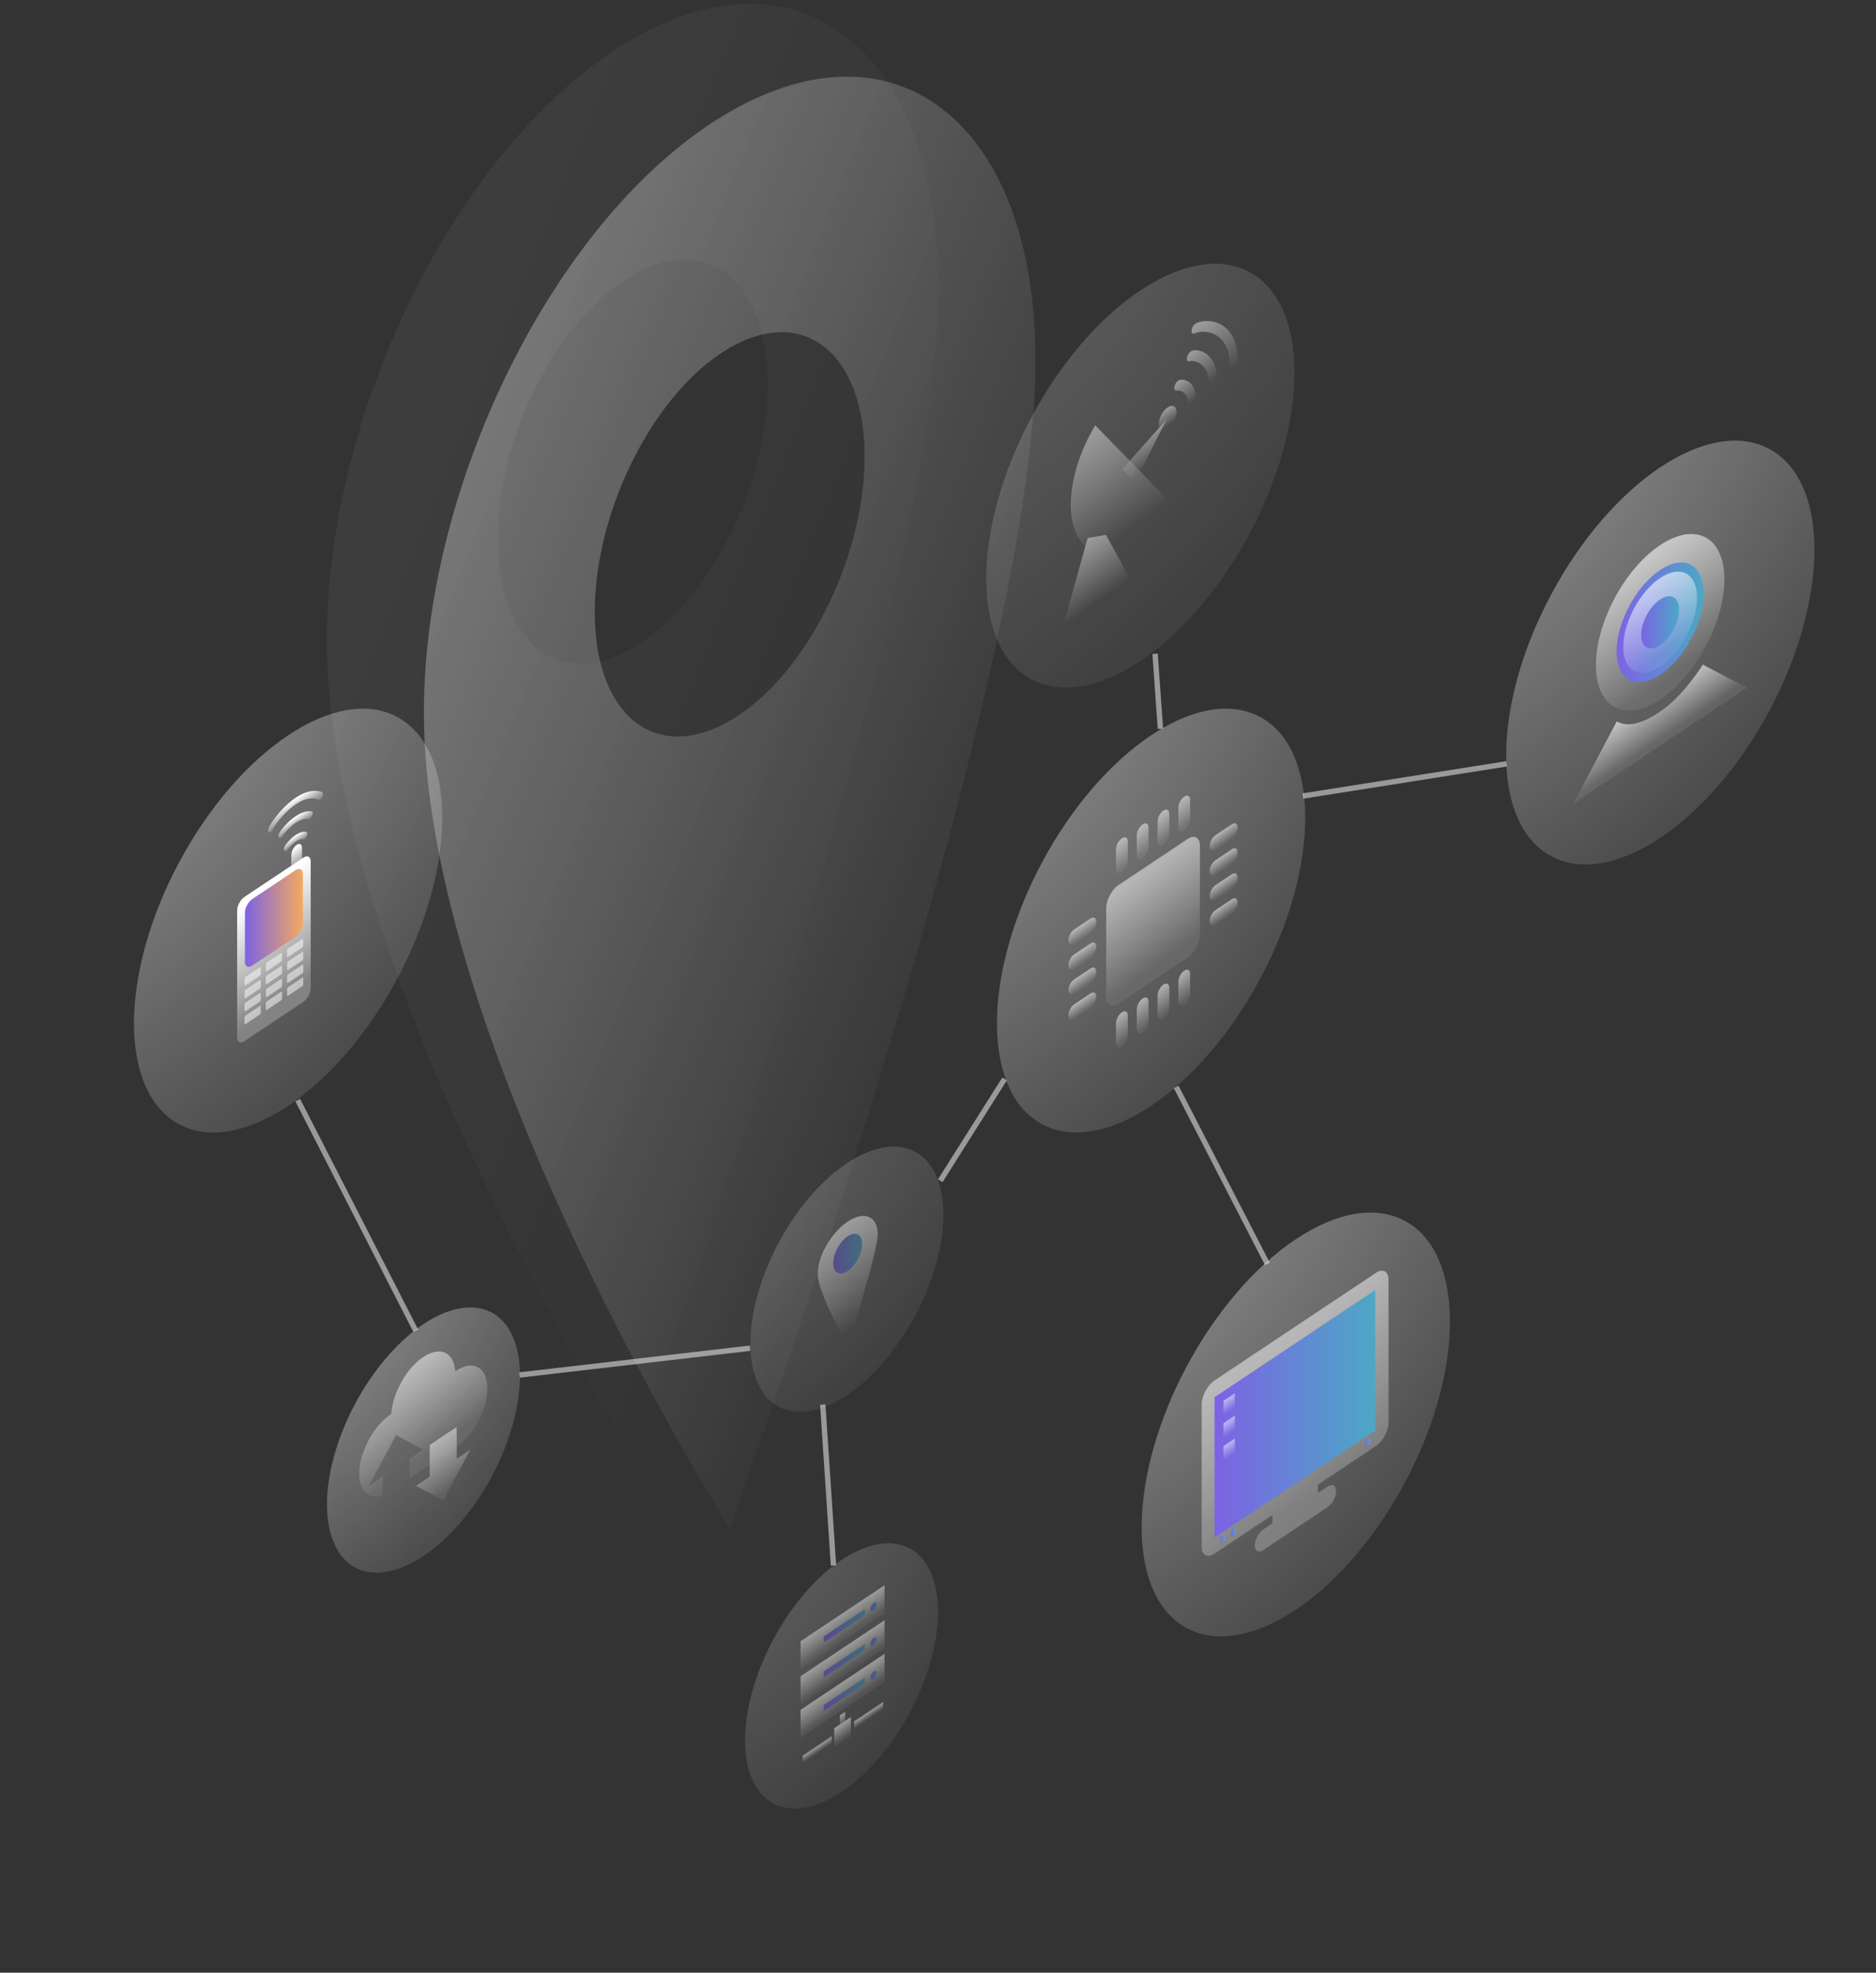 <svg width="350" height="368" viewBox="0 0 350 368" fill="none" xmlns="http://www.w3.org/2000/svg">
<rect x="0" y="0" width="350" height="368" fill="#333333" stroke="none"/>
<path opacity="0.07" d="M118.027 271.501C118.027 271.501 60.973 181.392 60.973 119.402C60.973 75.615 86.511 25.444 118.027 7.287C149.542 -10.871 175.081 9.913 175.081 53.7C175.081 115.146 118.027 271.501 118.027 271.501ZM118.027 51.3C104.125 59.314 92.85 81.366 92.85 100.611C92.85 119.81 104.125 128.911 118.027 120.896C131.928 112.882 143.203 90.83 143.203 71.585C143.203 52.386 131.928 43.285 118.027 51.3Z" fill="url(#paint0_linear_2956_11814)"/>
<path opacity="0.4" d="M136.136 285.087C136.136 285.087 79.082 194.978 79.082 132.988C79.082 89.201 104.62 39.03 136.136 20.873C167.651 2.715 193.19 23.499 193.19 67.285C193.19 128.732 136.136 285.087 136.136 285.087ZM136.136 64.886C122.235 72.9 110.96 94.952 110.96 114.197C110.96 133.396 122.235 142.497 136.136 134.482C150.037 126.468 161.312 104.416 161.312 85.171C161.312 65.972 150.037 56.871 136.136 64.886Z" fill="url(#paint1_linear_2956_11814)"/>
<path d="M95.748 265.43C92.094 278.979 81.641 291.4 72.394 293.174C63.147 294.947 58.61 285.408 62.264 271.859C65.918 258.31 76.371 245.888 85.618 244.115C94.865 242.342 99.402 251.88 95.748 265.43Z" fill="url(#paint2_radial_2956_11814)"/>
<g opacity="0.5">
<path d="M84.946 255.786C84.946 255.786 84.934 255.794 84.929 255.798C84.692 252.251 82.118 251.047 78.972 253.144C75.826 255.241 73.252 259.878 73.015 263.74C73.009 263.744 73.003 263.748 72.998 263.752C69.696 265.953 67.023 270.946 67.023 274.914C67.023 278.203 68.865 279.75 71.376 278.923V275.489L68.824 277.189L73.892 267.713L78.966 270.428L76.415 272.129V275.771L84.172 270.599C84.426 270.472 84.686 270.319 84.952 270.142C88.253 267.941 90.926 262.948 90.926 258.98C90.926 255.011 88.248 253.585 84.952 255.782L84.946 255.786Z" fill="url(#paint3_linear_2956_11814)"/>
<path d="M85.207 272.121V266.19L80.168 269.549V275.48L77.617 277.181L82.685 279.901L87.759 270.42L85.207 272.121Z" fill="url(#paint4_linear_2956_11814)"/>
</g>
<g opacity="0.5">
<path d="M165.167 253.711C156.048 264.543 145.444 266.583 141.49 258.258C137.536 249.933 141.721 234.4 150.841 223.568C159.961 212.736 170.564 210.696 174.518 219.021C178.472 227.346 174.287 242.879 165.167 253.711Z" fill="url(#paint5_radial_2956_11814)"/>
<path d="M163.753 230.257C163.753 233.628 158.154 251.145 158.154 251.145C158.154 251.145 152.555 241.093 152.555 237.722C152.555 234.35 155.06 229.947 158.154 227.885C161.247 225.822 163.753 226.885 163.753 230.257Z" fill="url(#paint6_linear_2956_11814)"/>
<path d="M160.852 232.064C160.852 233.853 159.646 236.108 158.157 237.1C156.667 238.093 155.461 237.447 155.461 235.658C155.461 233.868 156.667 231.614 158.157 230.621C159.646 229.628 160.852 230.274 160.852 232.064Z" fill="url(#paint7_linear_2956_11814)"/>
</g>
<path d="M241.757 300.295C257.639 289.707 270.513 265.65 270.513 246.563C270.513 227.475 257.639 220.585 241.757 231.173C225.875 241.761 213 265.817 213 284.905C213 303.993 225.875 310.883 241.757 300.295Z" fill="url(#paint8_radial_2956_11814)"/>
<path opacity="0.5" d="M256.687 237.459L226.573 257.535C225.263 258.408 224.195 260.397 224.195 261.978V288.569C224.195 290.144 225.257 290.712 226.573 289.835L237.385 282.627V284.188L235.688 285.319C234.804 285.908 234.089 287.245 234.089 288.307C234.089 289.368 234.804 289.751 235.688 289.163L247.676 281.17C248.559 280.581 249.275 279.244 249.275 278.183C249.275 277.121 248.559 276.738 247.676 277.327L245.875 278.527V276.967L256.687 269.759C257.997 268.886 259.059 266.901 259.059 265.326V238.729C259.059 237.154 257.997 236.579 256.687 237.452V237.459Z" fill="url(#paint9_linear_2956_11814)"/>
<path d="M228.654 286.181L227.73 286.797V287.928L228.654 287.312V286.181Z" fill="url(#paint10_linear_2956_11814)"/>
<path d="M230.595 284.888L229.672 285.504V286.635L230.595 286.019V284.888Z" fill="url(#paint11_linear_2956_11814)"/>
<path d="M255.65 268.185L254.727 268.801V269.932L255.65 269.316V268.185Z" fill="url(#paint12_linear_2956_11814)"/>
<path d="M256.567 266.836L226.598 286.815V260.641L256.567 240.661V266.836Z" fill="url(#paint13_linear_2956_11814)"/>
<path opacity="0.5" d="M230.392 259.904L228.262 261.324V263.94L230.392 262.52V259.904Z" fill="url(#paint14_linear_2956_11814)"/>
<path opacity="0.5" d="M230.392 264.084L228.262 265.504V268.119L230.392 266.699V264.084Z" fill="url(#paint15_linear_2956_11814)"/>
<path opacity="0.5" d="M230.392 268.35L228.262 269.77V272.385L230.392 270.965V268.35Z" fill="url(#paint16_linear_2956_11814)"/>
<g opacity="0.5">
<path d="M241.513 69.563C241.513 88.647 228.642 112.705 212.757 123.295C196.872 133.885 184 126.989 184 107.905C184 88.821 196.872 64.763 212.757 54.173C228.642 43.583 241.513 50.471 241.513 69.563Z" fill="url(#paint17_radial_2956_11814)"/>
<path d="M219.512 76.887C219.512 77.99 218.768 79.388 217.85 80C216.932 80.612 216.188 80.213 216.188 79.103C216.188 77.993 216.932 76.609 217.85 75.997C218.768 75.385 219.512 75.784 219.512 76.887Z" fill="url(#paint18_linear_2956_11814)"/>
<path d="M229.482 70.786C229.39 70.674 229.35 70.493 229.373 70.262C229.742 66.894 229.148 64.488 227.618 63.087C225.984 61.595 223.762 61.772 222.937 62.191C222.538 62.394 222.256 62.145 222.302 61.629C222.354 61.116 222.723 60.529 223.121 60.319C224.357 59.69 226.931 59.556 228.778 61.238C230.533 62.836 231.237 65.703 230.821 69.532C230.764 70.049 230.394 70.629 229.996 70.832C229.777 70.943 229.592 70.914 229.482 70.779V70.786Z" fill="url(#paint19_linear_2956_11814)"/>
<path d="M225.673 72.332C225.598 72.236 225.552 72.093 225.558 71.909C225.661 67.629 222.625 67.162 221.99 67.398C221.598 67.542 221.361 67.228 221.454 66.695C221.552 66.158 221.944 65.612 222.337 65.461C223.676 64.964 227.139 65.915 227.012 70.988C227.001 71.481 226.66 72.09 226.256 72.345C226.008 72.504 225.788 72.49 225.661 72.339L225.673 72.332Z" fill="url(#paint20_linear_2956_11814)"/>
<path d="M221.764 75.911C221.689 75.815 221.643 75.672 221.648 75.488C221.706 73.056 219.998 72.746 219.628 72.86C219.247 72.982 219.01 72.654 219.114 72.127C219.218 71.6 219.593 71.066 219.986 70.915C220.91 70.577 223.195 71.162 223.114 74.559C223.103 75.053 222.768 75.657 222.364 75.913C222.116 76.071 221.897 76.058 221.77 75.907L221.764 75.911Z" fill="url(#paint21_linear_2956_11814)"/>
<path d="M209.422 87.57C209.624 87.276 217.67 78.2 217.67 78.2L211.771 89.868L209.422 87.563V87.57Z" fill="url(#paint22_linear_2956_11814)"/>
<path d="M202.919 100.36L197.828 118.662L211.635 109.457L206.342 99.771L202.919 100.36Z" fill="url(#paint23_linear_2956_11814)"/>
<path d="M219.112 94.5C217.196 97.144 214.962 99.417 212.572 101.01C205.501 105.724 199.77 102.656 199.77 94.151C199.77 89.427 201.542 84.021 204.33 79.339L219.112 94.5Z" fill="url(#paint24_linear_2956_11814)"/>
</g>
<path d="M235.089 182.615C223.862 203.6 205.651 215.74 194.424 209.725C183.192 203.714 183.192 181.834 194.424 160.852C205.657 139.864 223.862 127.727 235.089 133.743C246.322 139.754 246.322 161.634 235.089 182.615Z" fill="url(#paint25_radial_2956_11814)"/>
<g opacity="0.5">
<path d="M221.548 156.524L208.699 165.09C207.418 165.944 206.379 167.885 206.379 169.425V185.964C206.379 187.504 207.418 188.06 208.699 187.206L221.548 178.64C222.83 177.786 223.868 175.844 223.868 174.304V157.766C223.868 156.226 222.83 155.67 221.548 156.524Z" fill="url(#paint26_linear_2956_11814)"/>
<path d="M210.408 160.597C210.408 161.326 209.918 162.242 209.312 162.646C208.705 163.051 208.215 162.788 208.215 162.06V158.431C208.215 157.703 208.705 156.786 209.312 156.382C209.918 155.978 210.408 156.241 210.408 156.969V160.597Z" fill="url(#paint27_linear_2956_11814)"/>
<path d="M214.283 158.011C214.283 158.74 213.793 159.656 213.187 160.061C212.58 160.465 212.09 160.202 212.09 159.474V155.845C212.09 155.117 212.58 154.2 213.187 153.796C213.793 153.392 214.283 153.655 214.283 154.383V158.011Z" fill="url(#paint28_linear_2956_11814)"/>
<path d="M218.158 155.429C218.158 156.158 217.668 157.074 217.062 157.479C216.455 157.883 215.965 157.62 215.965 156.892V153.263C215.965 152.535 216.455 151.618 217.062 151.214C217.668 150.81 218.158 151.073 218.158 151.801V155.429Z" fill="url(#paint29_linear_2956_11814)"/>
<path d="M222.037 152.839C222.037 153.568 221.547 154.485 220.94 154.889C220.334 155.293 219.844 155.03 219.844 154.302V150.674C219.844 149.945 220.334 149.028 220.94 148.624C221.547 148.22 222.037 148.483 222.037 149.211V152.839Z" fill="url(#paint30_linear_2956_11814)"/>
<path d="M210.408 193.054C210.408 193.783 209.918 194.699 209.312 195.103C208.705 195.508 208.215 195.245 208.215 194.517V190.888C208.215 190.16 208.705 189.243 209.312 188.839C209.918 188.435 210.408 188.698 210.408 189.426V193.054Z" fill="url(#paint31_linear_2956_11814)"/>
<path d="M214.283 190.468C214.283 191.197 213.793 192.113 213.187 192.518C212.58 192.922 212.09 192.659 212.09 191.931V188.302C212.09 187.574 212.58 186.657 213.187 186.253C213.793 185.849 214.283 186.112 214.283 186.84V190.468Z" fill="url(#paint32_linear_2956_11814)"/>
<path d="M218.158 187.886C218.158 188.615 217.668 189.531 217.062 189.936C216.455 190.34 215.965 190.077 215.965 189.349V185.72C215.965 184.992 216.455 184.075 217.062 183.671C217.668 183.267 218.158 183.53 218.158 184.258V187.886Z" fill="url(#paint33_linear_2956_11814)"/>
<path d="M222.037 185.296C222.037 186.025 221.547 186.942 220.94 187.346C220.334 187.75 219.844 187.487 219.844 186.759V183.131C219.844 182.402 220.334 181.485 220.94 181.081C221.547 180.677 222.037 180.94 222.037 181.668V185.296Z" fill="url(#paint34_linear_2956_11814)"/>
<path d="M226.796 158.421C226.19 158.825 225.699 158.562 225.699 157.834C225.699 157.105 226.19 156.189 226.796 155.784L229.815 153.772C230.421 153.368 230.911 153.63 230.911 154.359C230.911 155.087 230.421 156.004 229.815 156.408L226.796 158.421Z" fill="url(#paint35_linear_2956_11814)"/>
<path d="M226.796 163.077C226.19 163.481 225.699 163.218 225.699 162.49C225.699 161.762 226.19 160.845 226.796 160.441L229.815 158.428C230.421 158.024 230.911 158.287 230.911 159.015C230.911 159.744 230.421 160.66 229.815 161.064L226.796 163.077Z" fill="url(#paint36_linear_2956_11814)"/>
<path d="M226.796 167.737C226.19 168.141 225.699 167.878 225.699 167.15C225.699 166.422 226.19 165.505 226.796 165.101L229.815 163.088C230.421 162.684 230.911 162.947 230.911 163.675C230.911 164.404 230.421 165.32 229.815 165.724L226.796 167.737Z" fill="url(#paint37_linear_2956_11814)"/>
<path d="M226.796 172.393C226.19 172.797 225.699 172.535 225.699 171.806C225.699 171.078 226.19 170.161 226.796 169.757L229.815 167.745C230.421 167.341 230.911 167.603 230.911 168.332C230.911 169.06 230.421 169.977 229.815 170.381L226.796 172.393Z" fill="url(#paint38_linear_2956_11814)"/>
<path d="M200.425 176.007C199.819 176.411 199.328 176.148 199.328 175.42C199.328 174.691 199.819 173.774 200.425 173.37L203.444 171.358C204.05 170.954 204.54 171.216 204.54 171.945C204.54 172.673 204.05 173.59 203.444 173.994L200.425 176.007Z" fill="url(#paint39_linear_2956_11814)"/>
<path d="M200.425 180.663C199.819 181.067 199.328 180.804 199.328 180.076C199.328 179.347 199.819 178.431 200.425 178.027L203.444 176.014C204.05 175.61 204.54 175.873 204.54 176.601C204.54 177.329 204.05 178.246 203.444 178.65L200.425 180.663Z" fill="url(#paint40_linear_2956_11814)"/>
<path d="M200.425 185.323C199.819 185.727 199.328 185.464 199.328 184.736C199.328 184.008 199.819 183.091 200.425 182.687L203.444 180.674C204.05 180.27 204.54 180.533 204.54 181.261C204.54 181.99 204.05 182.906 203.444 183.31L200.425 185.323Z" fill="url(#paint41_linear_2956_11814)"/>
<path d="M200.425 189.979C199.819 190.383 199.328 190.121 199.328 189.392C199.328 188.664 199.819 187.747 200.425 187.343L203.444 185.331C204.05 184.926 204.54 185.189 204.54 185.917C204.54 186.646 204.05 187.563 203.444 187.967L200.425 189.979Z" fill="url(#paint42_linear_2956_11814)"/>
</g>
<g opacity="0.5">
<path d="M150.394 337.174C141.147 338.947 136.61 329.408 140.264 315.859C143.918 302.31 154.371 289.888 163.618 288.115C172.865 286.342 177.402 295.88 173.748 309.43C170.094 322.979 159.641 335.4 150.394 337.174Z" fill="url(#paint43_radial_2956_11814)"/>
<path d="M158.748 320.313L155.637 322.387V325.828L158.748 323.753V320.313Z" fill="url(#paint44_linear_2956_11814)"/>
<path d="M157.7 319.327L156.695 319.996V322.348L157.7 321.678V319.327Z" fill="url(#paint45_linear_2956_11814)"/>
<path d="M155.188 323.895L149.762 327.512V328.837L155.188 325.22V323.895Z" fill="url(#paint46_linear_2956_11814)"/>
<path d="M164.781 317.504L159.355 321.121V322.446L164.781 318.829V317.504Z" fill="url(#paint47_linear_2956_11814)"/>
<path d="M165.029 308.521L149.363 318.965V324.154L165.029 313.71V308.521Z" fill="url(#paint48_linear_2956_11814)"/>
<path d="M163.62 312.116C163.62 312.519 163.349 313.019 163.02 313.238C162.691 313.457 162.414 313.316 162.414 312.921C162.414 312.525 162.685 312.018 163.02 311.795C163.355 311.572 163.62 311.721 163.62 312.116Z" fill="url(#paint49_linear_2956_11814)"/>
<path d="M161.362 312.956L153.68 318.078V319.223L161.362 314.101V312.956Z" fill="url(#paint50_linear_2956_11814)"/>
<path d="M165.029 302.248L149.363 312.691V317.88L165.029 307.437V302.248Z" fill="url(#paint51_linear_2956_11814)"/>
<path d="M163.62 305.839C163.62 306.241 163.349 306.741 163.02 306.961C162.691 307.18 162.414 307.039 162.414 306.643C162.414 306.248 162.685 305.741 163.02 305.518C163.355 305.295 163.62 305.444 163.62 305.839Z" fill="url(#paint52_linear_2956_11814)"/>
<path d="M161.362 306.687L153.68 311.809V312.953L161.362 307.831V306.687Z" fill="url(#paint53_linear_2956_11814)"/>
<path d="M165.029 295.728L149.363 306.172V311.361L165.029 300.917V295.728Z" fill="url(#paint54_linear_2956_11814)"/>
<path d="M163.62 299.32C163.62 299.722 163.349 300.222 163.02 300.441C162.691 300.661 162.414 300.519 162.414 300.124C162.414 299.728 162.685 299.221 163.02 298.998C163.355 298.775 163.62 298.924 163.62 299.32Z" fill="url(#paint55_linear_2956_11814)"/>
<path d="M161.362 300.167L153.68 305.289V306.434L161.362 301.312V300.167Z" fill="url(#paint56_linear_2956_11814)"/>
</g>
<path d="M33.424 209.732C22.192 203.721 22.192 181.841 33.424 160.852C44.657 139.864 62.862 127.727 74.089 133.743C85.322 139.754 85.322 161.634 74.089 182.622C62.856 203.604 44.651 215.747 33.424 209.732Z" fill="url(#paint57_radial_2956_11814)"/>
<path d="M59.763 149.079C59.642 149.16 59.526 149.189 59.428 149.15C58.037 148.634 56.438 149.048 54.666 150.403C52.779 151.842 51.295 153.906 50.92 154.69C50.735 155.077 50.412 155.32 50.199 155.248C49.979 155.172 49.956 154.799 50.135 154.423C50.695 153.245 52.45 150.854 54.585 149.229C56.611 147.684 58.516 147.184 60.098 147.774C60.311 147.854 60.334 148.227 60.15 148.607C60.046 148.815 59.907 148.983 59.763 149.079Z" fill="url(#paint58_linear_2956_11814)"/>
<path d="M57.839 152.684C57.74 152.749 57.636 152.784 57.55 152.765C55.524 152.444 53.146 155.237 52.817 155.831C52.609 156.205 52.286 156.407 52.09 156.288C51.893 156.169 51.905 155.773 52.113 155.398C52.817 154.131 55.732 150.974 58.133 151.357C58.364 151.397 58.427 151.737 58.266 152.129C58.167 152.368 58.006 152.572 57.844 152.68L57.839 152.684Z" fill="url(#paint59_linear_2956_11814)"/>
<path d="M56.827 156.502C56.729 156.567 56.625 156.602 56.539 156.583C55.39 156.399 54.028 157.966 53.82 158.319C53.606 158.684 53.283 158.878 53.099 158.759C52.914 158.632 52.92 158.254 53.122 157.89C53.606 157.019 55.511 154.923 57.122 155.182C57.353 155.222 57.416 155.561 57.255 155.953C57.156 156.192 56.995 156.397 56.833 156.505L56.827 156.502Z" fill="url(#paint60_linear_2956_11814)"/>
<path d="M45.61 167.315L56.6 159.988C57.356 159.484 57.968 159.811 57.968 160.72V184.334C57.968 185.243 57.356 186.386 56.6 186.89L45.61 194.217C44.854 194.721 44.242 194.394 44.242 193.485V169.871C44.242 168.962 44.854 167.819 45.61 167.315Z" fill="url(#paint61_linear_2956_11814)"/>
<path d="M56.345 160.717C56.345 161.376 55.901 162.206 55.352 162.572C54.804 162.937 54.359 162.699 54.359 162.04V159.467C54.359 158.808 54.804 157.977 55.352 157.612C55.901 157.246 56.345 157.484 56.345 158.143V160.717Z" fill="url(#paint62_linear_2956_11814)"/>
<path d="M55.135 162.341L47.071 167.717C46.316 168.221 45.703 169.365 45.703 170.273V179.402C45.703 180.31 46.316 180.638 47.071 180.135L55.135 174.759C55.89 174.255 56.503 173.111 56.503 172.203V163.073C56.503 162.165 55.89 161.837 55.135 162.341Z" fill="url(#paint63_linear_2956_11814)"/>
<g opacity="0.5">
<path d="M45.817 182.217L48.449 180.462C48.559 180.389 48.646 180.435 48.646 180.567V181.677C48.646 181.809 48.559 181.971 48.449 182.044L45.817 183.799C45.708 183.872 45.621 183.825 45.621 183.693V182.584C45.621 182.452 45.708 182.29 45.817 182.217Z" fill="white"/>
<path d="M49.79 179.568L52.422 177.814C52.532 177.741 52.618 177.787 52.618 177.919V179.036C52.618 179.167 52.532 179.329 52.422 179.402L49.79 181.157C49.68 181.23 49.594 181.184 49.594 181.052V179.942C49.594 179.81 49.68 179.648 49.79 179.575V179.568Z" fill="white"/>
<path d="M53.755 176.928L56.387 175.173C56.497 175.1 56.583 175.146 56.583 175.278V176.388C56.583 176.52 56.497 176.682 56.387 176.755L53.755 178.509C53.645 178.583 53.559 178.536 53.559 178.404V177.294C53.559 177.163 53.645 177.001 53.755 176.928Z" fill="white"/>
</g>
<g opacity="0.5">
<path d="M48.449 182.876L45.817 184.631C45.709 184.703 45.621 184.867 45.621 184.998V186.108C45.621 186.238 45.709 186.285 45.817 186.213L48.449 184.458C48.558 184.386 48.646 184.221 48.646 184.091V182.981C48.646 182.851 48.558 182.804 48.449 182.876Z" fill="white"/>
<path d="M49.782 181.99L52.414 180.236C52.524 180.162 52.611 180.209 52.611 180.341V181.451C52.611 181.582 52.524 181.744 52.414 181.817L49.782 183.572C49.672 183.645 49.586 183.599 49.586 183.467V182.357C49.586 182.225 49.672 182.063 49.782 181.99Z" fill="white"/>
<path d="M56.387 177.587L53.755 179.342C53.647 179.414 53.559 179.578 53.559 179.709V180.818C53.559 180.949 53.647 180.996 53.755 180.924L56.387 179.169C56.495 179.097 56.583 178.932 56.583 178.802V177.692C56.583 177.562 56.495 177.515 56.387 177.587Z" fill="white"/>
</g>
<g opacity="0.5">
<path d="M45.817 187.045L48.449 185.29C48.559 185.217 48.646 185.263 48.646 185.395V186.505C48.646 186.637 48.559 186.799 48.449 186.872L45.817 188.627C45.708 188.7 45.621 188.653 45.621 188.522V187.412C45.621 187.28 45.708 187.118 45.817 187.045Z" fill="white"/>
<path d="M49.79 184.397L52.422 182.642C52.532 182.569 52.618 182.615 52.618 182.747V183.857C52.618 183.989 52.532 184.15 52.422 184.223L49.79 185.978C49.68 186.051 49.594 186.005 49.594 185.873V184.763C49.594 184.631 49.68 184.47 49.79 184.397Z" fill="white"/>
<path d="M53.755 181.756L56.387 180.001C56.497 179.928 56.583 179.974 56.583 180.106V181.216C56.583 181.348 56.497 181.51 56.387 181.583L53.755 183.338C53.645 183.411 53.559 183.364 53.559 183.233V182.123C53.559 181.991 53.645 181.829 53.755 181.756Z" fill="white"/>
</g>
<g opacity="0.5">
<path d="M48.449 187.696L45.817 189.451C45.709 189.523 45.621 189.688 45.621 189.818V190.928C45.621 191.058 45.709 191.105 45.817 191.033L48.449 189.278C48.558 189.206 48.646 189.042 48.646 188.911V187.802C48.646 187.671 48.558 187.624 48.449 187.696Z" fill="white"/>
<path d="M49.782 186.811L52.414 185.056C52.524 184.983 52.611 185.029 52.611 185.161V186.271C52.611 186.403 52.524 186.564 52.414 186.638L49.782 188.392C49.672 188.465 49.586 188.419 49.586 188.287V187.177C49.586 187.045 49.672 186.884 49.782 186.811Z" fill="white"/>
<path d="M56.387 182.407L53.755 184.162C53.647 184.234 53.559 184.399 53.559 184.529V185.639C53.559 185.769 53.647 185.816 53.755 185.744L56.387 183.989C56.495 183.917 56.583 183.753 56.583 183.622V182.512C56.583 182.382 56.495 182.335 56.387 182.407Z" fill="white"/>
</g>
<path d="M289.424 159.725C278.192 153.714 278.192 131.834 289.424 110.852C300.657 89.864 318.862 77.727 330.089 83.743C341.322 89.754 341.322 111.634 330.089 132.622C318.862 153.607 300.651 165.747 289.424 159.732V159.725Z" fill="url(#paint64_radial_2956_11814)"/>
<path opacity="0.6" d="M321.716 108.1C321.716 116.057 316.348 126.081 309.733 130.491C303.118 134.9 297.75 132.028 297.75 124.077C297.75 116.127 303.118 106.097 309.733 101.687C316.348 97.277 321.716 100.15 321.716 108.1Z" fill="url(#paint65_linear_2956_11814)"/>
<path d="M317.848 110.682C317.848 116.072 314.212 122.867 309.727 125.857C305.242 128.847 301.605 126.901 301.605 121.511C301.605 116.12 305.242 109.326 309.727 106.336C314.212 103.346 317.848 105.292 317.848 110.682Z" fill="url(#paint66_linear_2956_11814)"/>
<path opacity="0.6" d="M316.609 111.506C316.609 116.071 313.532 121.82 309.734 124.352C305.936 126.884 302.859 125.237 302.859 120.672C302.859 116.108 305.936 110.359 309.734 107.827C313.532 105.295 316.609 106.942 316.609 111.506Z" fill="url(#paint67_linear_2956_11814)"/>
<path d="M313.272 113.73C313.272 116.075 311.69 119.037 309.734 120.341C307.777 121.646 306.195 120.8 306.195 118.448C306.195 116.096 307.777 113.141 309.734 111.836C311.69 110.532 313.272 111.378 313.272 113.73Z" fill="url(#paint68_linear_2956_11814)"/>
<path opacity="0.6" d="M301.639 134.566C302.782 135.24 305.12 135.832 309.593 132.85C314.067 129.868 317.691 123.989 317.691 123.989L325.94 128.286L293.535 149.889L301.633 134.577L301.639 134.566Z" fill="url(#paint69_linear_2956_11814)"/>
<line opacity="0.5" x1="77.555" y1="248.228" x2="55.555" y2="205.228" stroke="white"/>
<line opacity="0.5" x1="96.942" y1="256.503" x2="139.942" y2="251.503" stroke="white"/>
<line opacity="0.5" x1="155.501" y1="292.033" x2="153.501" y2="262.033" stroke="white"/>
<line opacity="0.5" x1="219.444" y1="202.771" x2="236.444" y2="235.771" stroke="white"/>
<line opacity="0.5" x1="187.423" y1="201.267" x2="175.423" y2="220.267" stroke="white"/>
<line opacity="0.5" x1="281.078" y1="142.494" x2="243.078" y2="148.494" stroke="white"/>
<line opacity="0.5" x1="215.499" y1="121.964" x2="216.499" y2="135.964" stroke="white"/>
<defs>
<linearGradient id="paint0_linear_2956_11814" x1="17.278" y1="89.574" x2="175.656" y2="153.865" gradientUnits="userSpaceOnUse">
<stop stop-color="white"/>
<stop offset="1" stop-color="white" stop-opacity="0"/>
</linearGradient>
<linearGradient id="paint1_linear_2956_11814" x1="35.389" y1="103.16" x2="193.767" y2="167.451" gradientUnits="userSpaceOnUse">
<stop stop-color="white"/>
<stop offset="1" stop-color="white" stop-opacity="0"/>
</linearGradient>
<radialGradient id="paint2_radial_2956_11814" cx="0" cy="0" r="1" gradientUnits="userSpaceOnUse" gradientTransform="translate(55.381 242.557) rotate(-49.912) scale(90.178 53.405)">
<stop stop-color="white" stop-opacity="0.5"/>
<stop offset="1" stop-color="white" stop-opacity="0.1"/>
</radialGradient>
<linearGradient id="paint3_linear_2956_11814" x1="78.49" y1="254.268" x2="86.837" y2="266.222" gradientUnits="userSpaceOnUse">
<stop stop-color="white"/>
<stop offset="1" stop-color="white" stop-opacity="0.14"/>
</linearGradient>
<linearGradient id="paint4_linear_2956_11814" x1="82.482" y1="268.467" x2="87.293" y2="275.248" gradientUnits="userSpaceOnUse">
<stop stop-color="white"/>
<stop offset="1" stop-color="white" stop-opacity="0.14"/>
</linearGradient>
<radialGradient id="paint5_radial_2956_11814" cx="0" cy="0" r="1" gradientUnits="userSpaceOnUse" gradientTransform="translate(134.381 212.555) rotate(-49.912) scale(90.168 53.399)">
<stop stop-color="white" stop-opacity="0.5"/>
<stop offset="1" stop-color="white" stop-opacity="0.1"/>
</radialGradient>
<linearGradient id="paint6_linear_2956_11814" x1="157.927" y1="228.926" x2="167.357" y2="241.645" gradientUnits="userSpaceOnUse">
<stop stop-color="white"/>
<stop offset="1" stop-color="white" stop-opacity="0"/>
</linearGradient>
<linearGradient id="paint7_linear_2956_11814" x1="155.461" y1="235.658" x2="160.852" y2="235.658" gradientUnits="userSpaceOnUse">
<stop stop-color="#7C63E4"/>
<stop offset="1" stop-color="#4CA8C5"/>
</linearGradient>
<radialGradient id="paint8_radial_2956_11814" cx="0" cy="0" r="1" gradientUnits="userSpaceOnUse" gradientTransform="translate(204.026 224.071) rotate(-49.912) scale(144.018 85.29)">
<stop stop-color="white" stop-opacity="0.5"/>
<stop offset="1" stop-color="white" stop-opacity="0.1"/>
</radialGradient>
<linearGradient id="paint9_linear_2956_11814" x1="240.92" y1="249.406" x2="255.973" y2="270.74" gradientUnits="userSpaceOnUse">
<stop stop-color="white"/>
<stop offset="1" stop-color="white" stop-opacity="0.47"/>
</linearGradient>
<linearGradient id="paint10_linear_2956_11814" x1="227.73" y1="287.362" x2="228.654" y2="287.362" gradientUnits="userSpaceOnUse">
<stop stop-color="#7C63E4"/>
<stop offset="1" stop-color="#4CA8C5"/>
</linearGradient>
<linearGradient id="paint11_linear_2956_11814" x1="229.672" y1="286.069" x2="230.595" y2="286.069" gradientUnits="userSpaceOnUse">
<stop stop-color="#7C63E4"/>
<stop offset="1" stop-color="#4CA8C5"/>
</linearGradient>
<linearGradient id="paint12_linear_2956_11814" x1="254.727" y1="269.366" x2="255.65" y2="269.366" gradientUnits="userSpaceOnUse">
<stop stop-color="#7C63E4"/>
<stop offset="1" stop-color="#4CA8C5"/>
</linearGradient>
<linearGradient id="paint13_linear_2956_11814" x1="226.598" y1="273.728" x2="256.567" y2="273.728" gradientUnits="userSpaceOnUse">
<stop stop-color="#7C63E4"/>
<stop offset="1" stop-color="#4CA8C5"/>
</linearGradient>
<linearGradient id="paint14_linear_2956_11814" x1="229.283" y1="260.743" x2="230.33" y2="262.215" gradientUnits="userSpaceOnUse">
<stop stop-color="white"/>
<stop offset="1" stop-color="white" stop-opacity="0.14"/>
</linearGradient>
<linearGradient id="paint15_linear_2956_11814" x1="229.283" y1="264.923" x2="230.33" y2="266.395" gradientUnits="userSpaceOnUse">
<stop stop-color="white"/>
<stop offset="1" stop-color="white" stop-opacity="0.14"/>
</linearGradient>
<linearGradient id="paint16_linear_2956_11814" x1="229.283" y1="269.188" x2="230.33" y2="270.661" gradientUnits="userSpaceOnUse">
<stop stop-color="white"/>
<stop offset="1" stop-color="white" stop-opacity="0.14"/>
</linearGradient>
<radialGradient id="paint17_radial_2956_11814" cx="0" cy="0" r="1" gradientUnits="userSpaceOnUse" gradientTransform="translate(175.026 47.071) rotate(-49.912) scale(144.018 85.29)">
<stop stop-color="white" stop-opacity="0.5"/>
<stop offset="1" stop-color="white" stop-opacity="0.1"/>
</radialGradient>
<linearGradient id="paint18_linear_2956_11814" x1="217.782" y1="76.195" x2="219.384" y2="78.45" gradientUnits="userSpaceOnUse">
<stop stop-color="white"/>
<stop offset="1" stop-color="white" stop-opacity="0"/>
</linearGradient>
<linearGradient id="paint19_linear_2956_11814" x1="226.442" y1="58.678" x2="232.538" y2="67.033" gradientUnits="userSpaceOnUse">
<stop stop-color="white"/>
<stop offset="1" stop-color="white" stop-opacity="0"/>
</linearGradient>
<linearGradient id="paint20_linear_2956_11814" x1="224.111" y1="64.618" x2="227.95" y2="69.891" gradientUnits="userSpaceOnUse">
<stop stop-color="white"/>
<stop offset="1" stop-color="white" stop-opacity="0"/>
</linearGradient>
<linearGradient id="paint21_linear_2956_11814" x1="221.022" y1="70.453" x2="223.683" y2="74.121" gradientUnits="userSpaceOnUse">
<stop stop-color="white"/>
<stop offset="1" stop-color="white" stop-opacity="0"/>
</linearGradient>
<linearGradient id="paint22_linear_2956_11814" x1="213.379" y1="81.357" x2="216.459" y2="85.754" gradientUnits="userSpaceOnUse">
<stop stop-color="white"/>
<stop offset="1" stop-color="white" stop-opacity="0"/>
</linearGradient>
<linearGradient id="paint23_linear_2956_11814" x1="204.452" y1="99.909" x2="210.402" y2="108.343" gradientUnits="userSpaceOnUse">
<stop stop-color="white"/>
<stop offset="1" stop-color="white" stop-opacity="0"/>
</linearGradient>
<linearGradient id="paint24_linear_2956_11814" x1="209.048" y1="77.232" x2="219.951" y2="92.433" gradientUnits="userSpaceOnUse">
<stop stop-color="white"/>
<stop offset="1" stop-color="white" stop-opacity="0"/>
</linearGradient>
<radialGradient id="paint25_radial_2956_11814" cx="0" cy="0" r="1" gradientUnits="userSpaceOnUse" gradientTransform="translate(177.026 130.071) rotate(-49.912) scale(144.018 85.29)">
<stop stop-color="white" stop-opacity="0.5"/>
<stop offset="1" stop-color="white" stop-opacity="0.1"/>
</radialGradient>
<linearGradient id="paint26_linear_2956_11814" x1="214.769" y1="161.889" x2="223.624" y2="174.324" gradientUnits="userSpaceOnUse">
<stop stop-color="white"/>
<stop offset="1" stop-color="white" stop-opacity="0.14"/>
</linearGradient>
<linearGradient id="paint27_linear_2956_11814" x1="209.267" y1="156.651" x2="211.833" y2="159.986" gradientUnits="userSpaceOnUse">
<stop stop-color="white"/>
<stop offset="1" stop-color="white" stop-opacity="0.14"/>
</linearGradient>
<linearGradient id="paint28_linear_2956_11814" x1="213.142" y1="154.065" x2="215.708" y2="157.4" gradientUnits="userSpaceOnUse">
<stop stop-color="white"/>
<stop offset="1" stop-color="white" stop-opacity="0.14"/>
</linearGradient>
<linearGradient id="paint29_linear_2956_11814" x1="217.017" y1="151.483" x2="219.583" y2="154.818" gradientUnits="userSpaceOnUse">
<stop stop-color="white"/>
<stop offset="1" stop-color="white" stop-opacity="0.14"/>
</linearGradient>
<linearGradient id="paint30_linear_2956_11814" x1="220.896" y1="148.894" x2="223.461" y2="152.228" gradientUnits="userSpaceOnUse">
<stop stop-color="white"/>
<stop offset="1" stop-color="white" stop-opacity="0.14"/>
</linearGradient>
<linearGradient id="paint31_linear_2956_11814" x1="209.267" y1="189.108" x2="211.833" y2="192.443" gradientUnits="userSpaceOnUse">
<stop stop-color="white"/>
<stop offset="1" stop-color="white" stop-opacity="0.14"/>
</linearGradient>
<linearGradient id="paint32_linear_2956_11814" x1="213.142" y1="186.522" x2="215.708" y2="189.857" gradientUnits="userSpaceOnUse">
<stop stop-color="white"/>
<stop offset="1" stop-color="white" stop-opacity="0.14"/>
</linearGradient>
<linearGradient id="paint33_linear_2956_11814" x1="217.017" y1="183.94" x2="219.583" y2="187.275" gradientUnits="userSpaceOnUse">
<stop stop-color="white"/>
<stop offset="1" stop-color="white" stop-opacity="0.14"/>
</linearGradient>
<linearGradient id="paint34_linear_2956_11814" x1="220.896" y1="181.351" x2="223.461" y2="184.685" gradientUnits="userSpaceOnUse">
<stop stop-color="white"/>
<stop offset="1" stop-color="white" stop-opacity="0.14"/>
</linearGradient>
<linearGradient id="paint35_linear_2956_11814" x1="228.2" y1="154.95" x2="229.241" y2="156.47" gradientUnits="userSpaceOnUse">
<stop stop-color="white"/>
<stop offset="1" stop-color="white" stop-opacity="0.14"/>
</linearGradient>
<linearGradient id="paint36_linear_2956_11814" x1="228.2" y1="159.606" x2="229.241" y2="161.126" gradientUnits="userSpaceOnUse">
<stop stop-color="white"/>
<stop offset="1" stop-color="white" stop-opacity="0.14"/>
</linearGradient>
<linearGradient id="paint37_linear_2956_11814" x1="228.2" y1="164.266" x2="229.241" y2="165.787" gradientUnits="userSpaceOnUse">
<stop stop-color="white"/>
<stop offset="1" stop-color="white" stop-opacity="0.14"/>
</linearGradient>
<linearGradient id="paint38_linear_2956_11814" x1="228.2" y1="168.922" x2="229.241" y2="170.443" gradientUnits="userSpaceOnUse">
<stop stop-color="white"/>
<stop offset="1" stop-color="white" stop-opacity="0.14"/>
</linearGradient>
<linearGradient id="paint39_linear_2956_11814" x1="201.829" y1="172.535" x2="202.87" y2="174.056" gradientUnits="userSpaceOnUse">
<stop stop-color="white"/>
<stop offset="1" stop-color="white" stop-opacity="0.14"/>
</linearGradient>
<linearGradient id="paint40_linear_2956_11814" x1="201.829" y1="177.192" x2="202.87" y2="178.712" gradientUnits="userSpaceOnUse">
<stop stop-color="white"/>
<stop offset="1" stop-color="white" stop-opacity="0.14"/>
</linearGradient>
<linearGradient id="paint41_linear_2956_11814" x1="201.829" y1="181.852" x2="202.87" y2="183.372" gradientUnits="userSpaceOnUse">
<stop stop-color="white"/>
<stop offset="1" stop-color="white" stop-opacity="0.14"/>
</linearGradient>
<linearGradient id="paint42_linear_2956_11814" x1="201.829" y1="186.508" x2="202.87" y2="188.029" gradientUnits="userSpaceOnUse">
<stop stop-color="white"/>
<stop offset="1" stop-color="white" stop-opacity="0.14"/>
</linearGradient>
<radialGradient id="paint43_radial_2956_11814" cx="0" cy="0" r="1" gradientUnits="userSpaceOnUse" gradientTransform="translate(133.381 286.557) rotate(-49.912) scale(90.178 53.405)">
<stop stop-color="white" stop-opacity="0.5"/>
<stop offset="1" stop-color="white" stop-opacity="0.1"/>
</radialGradient>
<linearGradient id="paint44_linear_2956_11814" x1="157.129" y1="321.523" x2="158.503" y2="323.468" gradientUnits="userSpaceOnUse">
<stop stop-color="white"/>
<stop offset="1" stop-color="white" stop-opacity="0.14"/>
</linearGradient>
<linearGradient id="paint45_linear_2956_11814" x1="157.177" y1="319.765" x2="158.134" y2="321.039" gradientUnits="userSpaceOnUse">
<stop stop-color="white"/>
<stop offset="1" stop-color="white" stop-opacity="0.14"/>
</linearGradient>
<linearGradient id="paint46_linear_2956_11814" x1="152.365" y1="325.827" x2="152.885" y2="326.598" gradientUnits="userSpaceOnUse">
<stop stop-color="white"/>
<stop offset="1" stop-color="white" stop-opacity="0.14"/>
</linearGradient>
<linearGradient id="paint47_linear_2956_11814" x1="161.958" y1="319.437" x2="162.479" y2="320.208" gradientUnits="userSpaceOnUse">
<stop stop-color="white"/>
<stop offset="1" stop-color="white" stop-opacity="0.14"/>
</linearGradient>
<linearGradient id="paint48_linear_2956_11814" x1="156.878" y1="314.153" x2="158.921" y2="317.164" gradientUnits="userSpaceOnUse">
<stop stop-color="white"/>
<stop offset="1" stop-color="white" stop-opacity="0.14"/>
</linearGradient>
<linearGradient id="paint49_linear_2956_11814" x1="162.414" y1="312.921" x2="163.62" y2="312.921" gradientUnits="userSpaceOnUse">
<stop stop-color="#7C63E4"/>
<stop offset="1" stop-color="#4CA8C5"/>
</linearGradient>
<linearGradient id="paint50_linear_2956_11814" x1="153.68" y1="318.65" x2="161.362" y2="318.65" gradientUnits="userSpaceOnUse">
<stop stop-color="#7C63E4"/>
<stop offset="1" stop-color="#4CA8C5"/>
</linearGradient>
<linearGradient id="paint51_linear_2956_11814" x1="156.878" y1="307.88" x2="158.921" y2="310.891" gradientUnits="userSpaceOnUse">
<stop stop-color="white"/>
<stop offset="1" stop-color="white" stop-opacity="0.14"/>
</linearGradient>
<linearGradient id="paint52_linear_2956_11814" x1="162.414" y1="306.643" x2="163.62" y2="306.643" gradientUnits="userSpaceOnUse">
<stop stop-color="#7C63E4"/>
<stop offset="1" stop-color="#4CA8C5"/>
</linearGradient>
<linearGradient id="paint53_linear_2956_11814" x1="153.68" y1="312.381" x2="161.362" y2="312.381" gradientUnits="userSpaceOnUse">
<stop stop-color="#7C63E4"/>
<stop offset="1" stop-color="#4CA8C5"/>
</linearGradient>
<linearGradient id="paint54_linear_2956_11814" x1="156.878" y1="301.36" x2="158.921" y2="304.371" gradientUnits="userSpaceOnUse">
<stop stop-color="white"/>
<stop offset="1" stop-color="white" stop-opacity="0.14"/>
</linearGradient>
<linearGradient id="paint55_linear_2956_11814" x1="162.414" y1="300.124" x2="163.62" y2="300.124" gradientUnits="userSpaceOnUse">
<stop stop-color="#7C63E4"/>
<stop offset="1" stop-color="#4CA8C5"/>
</linearGradient>
<linearGradient id="paint56_linear_2956_11814" x1="153.68" y1="305.861" x2="161.362" y2="305.861" gradientUnits="userSpaceOnUse">
<stop stop-color="#7C63E4"/>
<stop offset="1" stop-color="#4CA8C5"/>
</linearGradient>
<radialGradient id="paint57_radial_2956_11814" cx="0" cy="0" r="1" gradientUnits="userSpaceOnUse" gradientTransform="translate(16.026 130.069) rotate(-49.913) scale(144.021 85.294)">
<stop stop-color="white" stop-opacity="0.5"/>
<stop offset="1" stop-color="white" stop-opacity="0.1"/>
</radialGradient>
<linearGradient id="paint58_linear_2956_11814" x1="54.937" y1="149.093" x2="56.248" y2="151.026" gradientUnits="userSpaceOnUse">
<stop stop-color="white"/>
<stop offset="1" stop-color="white" stop-opacity="0.25"/>
</linearGradient>
<linearGradient id="paint59_linear_2956_11814" x1="55.022" y1="152.438" x2="55.892" y2="153.718" gradientUnits="userSpaceOnUse">
<stop stop-color="white"/>
<stop offset="1" stop-color="white" stop-opacity="0.25"/>
</linearGradient>
<linearGradient id="paint60_linear_2956_11814" x1="55.066" y1="155.904" x2="55.795" y2="156.974" gradientUnits="userSpaceOnUse">
<stop stop-color="white"/>
<stop offset="1" stop-color="white" stop-opacity="0.25"/>
</linearGradient>
<linearGradient id="paint61_linear_2956_11814" x1="50.827" y1="164.866" x2="61.715" y2="179.636" gradientUnits="userSpaceOnUse">
<stop stop-color="white"/>
<stop offset="1" stop-color="white" stop-opacity="0.25"/>
</linearGradient>
<linearGradient id="paint62_linear_2956_11814" x1="55.312" y1="157.828" x2="57.334" y2="160.501" gradientUnits="userSpaceOnUse">
<stop stop-color="white"/>
<stop offset="1" stop-color="white" stop-opacity="0.25"/>
</linearGradient>
<linearGradient id="paint63_linear_2956_11814" x1="45.703" y1="174.838" x2="56.503" y2="174.838" gradientUnits="userSpaceOnUse">
<stop stop-color="#7C63E4"/>
<stop offset="1" stop-color="#F4A95E"/>
</linearGradient>
<radialGradient id="paint64_radial_2956_11814" cx="0" cy="0" r="1" gradientUnits="userSpaceOnUse" gradientTransform="translate(272.026 80.068) rotate(-49.913) scale(144.022 85.296)">
<stop stop-color="white" stop-opacity="0.5"/>
<stop offset="1" stop-color="white" stop-opacity="0.1"/>
</radialGradient>
<linearGradient id="paint65_linear_2956_11814" x1="309.247" y1="103.113" x2="320.768" y2="119.342" gradientUnits="userSpaceOnUse">
<stop stop-color="white"/>
<stop offset="1" stop-color="white" stop-opacity="0.14"/>
</linearGradient>
<linearGradient id="paint66_linear_2956_11814" x1="301.605" y1="121.511" x2="317.848" y2="121.511" gradientUnits="userSpaceOnUse">
<stop stop-color="#7C63E4"/>
<stop offset="1" stop-color="#4CA8C5"/>
</linearGradient>
<linearGradient id="paint67_linear_2956_11814" x1="309.455" y1="108.645" x2="316.065" y2="117.956" gradientUnits="userSpaceOnUse">
<stop stop-color="white"/>
<stop offset="1" stop-color="white" stop-opacity="0.14"/>
</linearGradient>
<linearGradient id="paint68_linear_2956_11814" x1="306.195" y1="118.448" x2="313.272" y2="118.448" gradientUnits="userSpaceOnUse">
<stop stop-color="#7C63E4"/>
<stop offset="1" stop-color="#4CA8C5"/>
</linearGradient>
<linearGradient id="paint69_linear_2956_11814" x1="309.08" y1="129.985" x2="312.984" y2="135.745" gradientUnits="userSpaceOnUse">
<stop stop-color="white"/>
<stop offset="1" stop-color="white" stop-opacity="0.14"/>
</linearGradient>
</defs>
</svg>
